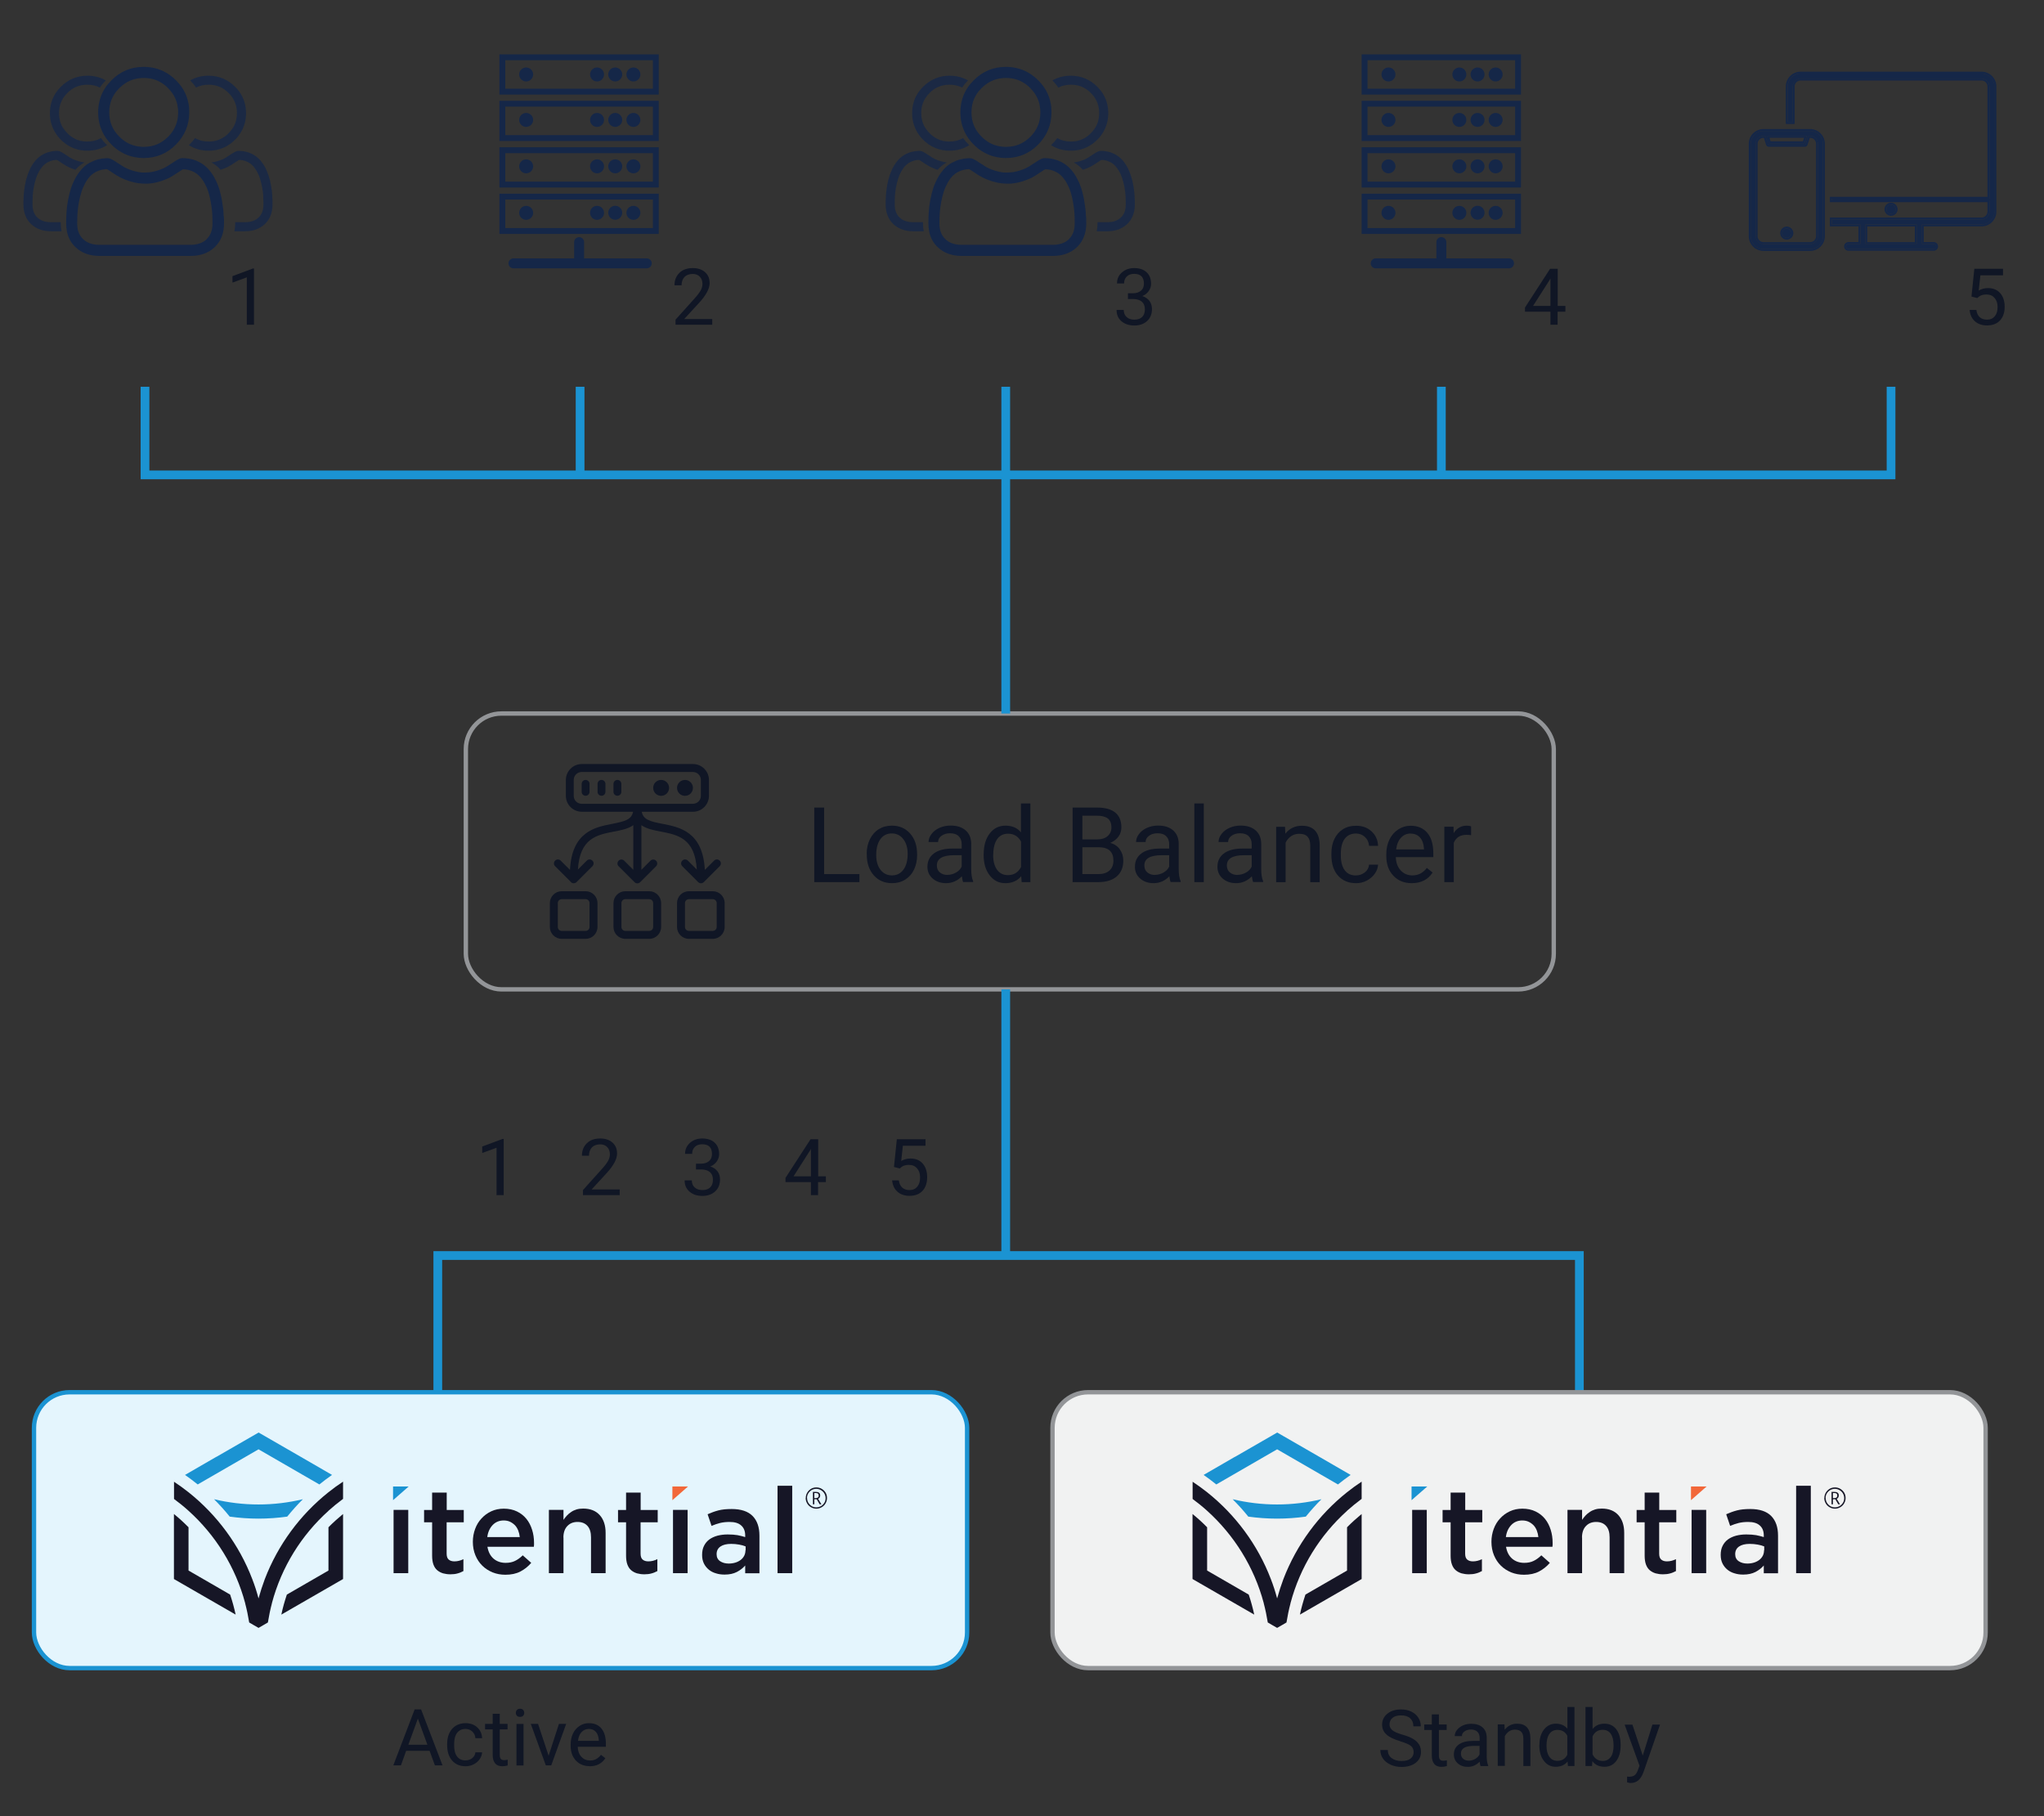 <?xml version="1.0" encoding="UTF-8"?>
<svg id="Layer_1" data-name="Layer 1" xmlns="http://www.w3.org/2000/svg" xmlns:xlink="http://www.w3.org/1999/xlink" viewBox="0 0 233.86 207.79">
  <rect x="0" y="0" width="233.86" height="207.79" fill="#333333" stroke="none"/>
  <defs>
    <clipPath id="clippath">
      <rect x="19.91" y="163.89" width="74.71" height="22.34" style="fill: none;"/>
    </clipPath>
    <clipPath id="clippath-1">
      <rect x="136.45" y="163.89" width="74.71" height="22.34" style="fill: none;"/>
    </clipPath>
  </defs>
  <g>
    <g>
      <path d="m74.28,101.96h-2.73c-.75,0-1.36.61-1.36,1.36v2.73c0,.75.61,1.36,1.36,1.36h2.73c.75,0,1.36-.61,1.36-1.36v-2.73c0-.75-.61-1.36-1.36-1.36Zm.45,4.09c0,.25-.2.45-.45.45h-2.73c-.25,0-.45-.2-.45-.45v-2.73c0-.25.2-.45.45-.45h2.73c.25,0,.45.2.45.45v2.73Z" style="fill: #101625;"/>
      <path d="m67,101.96h-2.73c-.75,0-1.36.61-1.36,1.36v2.73c0,.75.61,1.36,1.36,1.36h2.73c.75,0,1.36-.61,1.36-1.36v-2.73c0-.75-.61-1.36-1.36-1.36Zm.45,4.09c0,.25-.2.45-.45.45h-2.73c-.25,0-.45-.2-.45-.45v-2.73c0-.25.2-.45.45-.45h2.73c.25,0,.45.2.45.45v2.73Z" style="fill: #101625;"/>
      <path d="m81.55,101.96h-2.73c-.75,0-1.36.61-1.36,1.36v2.73c0,.75.61,1.36,1.36,1.36h2.73c.75,0,1.36-.61,1.36-1.36v-2.73c0-.75-.61-1.36-1.36-1.36Zm.45,4.09c0,.25-.2.45-.45.45h-2.73c-.25,0-.45-.2-.45-.45v-2.73c0-.25.2-.45.45-.45h2.73c.25,0,.45.2.45.45v2.73Z" style="fill: #101625;"/>
      <path d="m65.32,100.92c.09.09.2.13.32.13s.24-.05.32-.13l1.82-1.82c.18-.18.18-.47,0-.64-.18-.18-.47-.18-.64,0l-1.02,1.02c.21-3.59,2.19-3.97,4.11-4.34.78-.15,1.52-.29,2.1-.65.05-.03.09-.06.13-.09v5.11l-1.04-1.04c-.18-.18-.47-.18-.64,0-.18.18-.18.47,0,.64l1.82,1.82c.09.09.2.13.32.13s.24-.05.32-.13l1.82-1.82c.18-.18.18-.47,0-.64-.18-.18-.47-.18-.64,0l-1.04,1.04v-5.11s.09.06.13.09c.58.36,1.32.5,2.1.65,1.92.37,3.9.75,4.11,4.34l-1.02-1.02c-.18-.18-.47-.18-.64,0-.18.18-.18.47,0,.64l1.82,1.82c.09.09.2.13.32.13s.24-.05.32-.13l1.82-1.82c.18-.18.18-.47,0-.64-.18-.18-.47-.18-.64,0l-1.06,1.06c-.23-4.38-2.89-4.89-4.85-5.27-1.41-.27-2.19-.47-2.37-1.38h5.87c1,0,1.82-.82,1.82-1.82v-1.82c0-1-.82-1.82-1.82-1.82h-12.73c-1,0-1.82.82-1.82,1.82v1.82c0,1,.82,1.82,1.82,1.82h5.87c-.18.91-.95,1.1-2.37,1.38-1.97.38-4.63.89-4.85,5.27l-1.06-1.06c-.18-.18-.47-.18-.64,0-.18.18-.18.47,0,.64l1.82,1.82Zm.32-9.87v-1.82c0-.5.41-.91.91-.91h12.73c.5,0,.91.41.91.91v1.82c0,.5-.41.91-.91.91h-12.73c-.5,0-.91-.41-.91-.91Z" style="fill: #101625;"/>
      <path d="m67,89.23c-.25,0-.45.2-.45.45v.91c0,.25.2.45.45.45s.45-.2.45-.45v-.91c0-.25-.2-.45-.45-.45Z" style="fill: #101625;"/>
      <path d="m68.82,89.23c-.25,0-.45.2-.45.45v.91c0,.25.2.45.45.45s.45-.2.45-.45v-.91c0-.25-.2-.45-.45-.45Z" style="fill: #101625;"/>
      <path d="m70.64,89.23c-.25,0-.45.2-.45.45v.91c0,.25.2.45.45.45s.45-.2.45-.45v-.91c0-.25-.2-.45-.45-.45Z" style="fill: #101625;"/>
      <circle cx="78.37" cy="90.14" r=".91" transform="translate(-1.28 1.13) rotate(-.82)" style="fill: #101625;"/>
      <circle cx="75.64" cy="90.14" r=".91" transform="translate(-1.28 1.09) rotate(-.82)" style="fill: #101625;"/>
    </g>
    <g>
      <path d="m94.29,100h4.04v.92h-5.17v-8.53h1.13v7.61Z" style="fill: #101625;"/>
      <path d="m99.16,97.69c0-.62.12-1.18.37-1.68s.58-.88,1.02-1.15.93-.4,1.49-.4c.86,0,1.56.3,2.09.9s.8,1.39.8,2.38v.08c0,.62-.12,1.17-.35,1.66s-.57.87-1.01,1.15-.94.41-1.51.41c-.86,0-1.56-.3-2.09-.9s-.8-1.39-.8-2.37v-.08Zm1.09.13c0,.7.16,1.27.49,1.69s.76.64,1.31.64.99-.22,1.31-.65.49-1.04.49-1.81c0-.7-.17-1.26-.5-1.69s-.77-.65-1.32-.65-.97.21-1.29.64-.49,1.04-.49,1.83Z" style="fill: #101625;"/>
      <path d="m110.2,100.92c-.06-.12-.11-.35-.15-.67-.5.52-1.11.79-1.8.79-.62,0-1.14-.18-1.54-.53s-.6-.8-.6-1.34c0-.66.25-1.17.75-1.54s1.21-.55,2.12-.55h1.05v-.5c0-.38-.11-.68-.34-.91s-.56-.34-1-.34c-.39,0-.71.1-.97.29s-.39.43-.39.71h-1.09c0-.32.11-.62.34-.92s.53-.53.91-.7.81-.26,1.27-.26c.73,0,1.3.18,1.72.55s.63.87.64,1.51v2.92c0,.58.07,1.04.22,1.39v.09h-1.14Zm-1.8-.83c.34,0,.66-.09.97-.26s.53-.4.66-.69v-1.3h-.85c-1.33,0-1.99.39-1.99,1.17,0,.34.11.61.34.8s.52.29.87.29Z" style="fill: #101625;"/>
      <path d="m112.55,97.7c0-.97.23-1.75.69-2.35s1.06-.89,1.81-.89,1.33.25,1.76.76v-3.3h1.08v9h-1l-.05-.68c-.43.53-1.04.8-1.81.8s-1.33-.3-1.8-.9-.69-1.39-.69-2.36v-.08Zm1.08.12c0,.72.15,1.28.45,1.69s.71.61,1.23.61c.69,0,1.19-.31,1.51-.93v-2.91c-.32-.6-.82-.9-1.49-.9-.53,0-.95.21-1.24.62s-.45,1.02-.45,1.82Z" style="fill: #101625;"/>
      <path d="m122.72,100.92v-8.53h2.79c.93,0,1.62.19,2.09.57s.7.95.7,1.7c0,.4-.11.75-.34,1.06s-.54.54-.93.71c.46.13.83.37,1.09.74s.4.79.4,1.29c0,.77-.25,1.37-.74,1.8s-1.2.66-2.1.66h-2.96Zm1.12-4.89h1.7c.49,0,.89-.12,1.18-.37.29-.25.44-.58.44-1,0-.47-.14-.81-.41-1.02-.27-.21-.69-.32-1.25-.32h-1.66v2.72Zm0,.9v3.07h1.86c.52,0,.94-.14,1.24-.41s.45-.65.45-1.12c0-1.03-.56-1.54-1.68-1.54h-1.88Z" style="fill: #101625;"/>
      <path d="m133.94,100.92c-.06-.12-.11-.35-.15-.67-.5.52-1.11.79-1.8.79-.62,0-1.14-.18-1.54-.53s-.6-.8-.6-1.34c0-.66.25-1.17.75-1.54s1.21-.55,2.12-.55h1.05v-.5c0-.38-.11-.68-.34-.91s-.56-.34-1-.34c-.39,0-.71.1-.97.29s-.39.43-.39.71h-1.09c0-.32.11-.62.34-.92s.53-.53.91-.7.81-.26,1.27-.26c.73,0,1.3.18,1.72.55s.63.87.64,1.51v2.92c0,.58.07,1.04.22,1.39v.09h-1.14Zm-1.8-.83c.34,0,.66-.09.97-.26s.53-.4.66-.69v-1.3h-.85c-1.33,0-1.99.39-1.99,1.17,0,.34.11.61.34.8s.52.29.87.29Z" style="fill: #101625;"/>
      <path d="m137.73,100.92h-1.08v-9h1.08v9Z" style="fill: #101625;"/>
      <path d="m143.38,100.92c-.06-.12-.11-.35-.15-.67-.5.52-1.11.79-1.8.79-.62,0-1.14-.18-1.54-.53s-.6-.8-.6-1.34c0-.66.25-1.17.75-1.54s1.21-.55,2.12-.55h1.05v-.5c0-.38-.11-.68-.34-.91s-.56-.34-1-.34c-.39,0-.71.1-.97.29s-.39.43-.39.71h-1.09c0-.32.11-.62.34-.92s.53-.53.91-.7.81-.26,1.27-.26c.73,0,1.3.18,1.72.55s.63.87.64,1.51v2.92c0,.58.07,1.04.22,1.39v.09h-1.14Zm-1.8-.83c.34,0,.66-.09.97-.26s.53-.4.66-.69v-1.3h-.85c-1.33,0-1.99.39-1.99,1.17,0,.34.11.61.34.8s.52.29.87.29Z" style="fill: #101625;"/>
      <path d="m147.02,94.58l.04.8c.48-.61,1.12-.91,1.9-.91,1.34,0,2.02.76,2.03,2.27v4.19h-1.08v-4.2c0-.46-.11-.79-.31-1.01s-.52-.33-.96-.33c-.35,0-.66.09-.93.28s-.47.43-.62.74v4.52h-1.08v-6.34h1.03Z" style="fill: #101625;"/>
      <path d="m155.15,100.15c.39,0,.72-.12,1.01-.35s.45-.53.48-.88h1.03c-.02.36-.14.71-.38,1.04s-.54.59-.92.79-.79.29-1.22.29c-.86,0-1.55-.29-2.06-.86s-.76-1.36-.76-2.36v-.18c0-.62.11-1.17.34-1.65s.55-.85.98-1.12.92-.4,1.5-.4c.71,0,1.3.21,1.77.64s.72.98.75,1.66h-1.03c-.03-.41-.19-.75-.47-1.01s-.62-.4-1.03-.4c-.55,0-.98.2-1.28.59s-.45.97-.45,1.72v.21c0,.73.15,1.29.45,1.69s.73.59,1.29.59Z" style="fill: #101625;"/>
      <path d="m161.52,101.04c-.86,0-1.56-.28-2.1-.85s-.81-1.32-.81-2.26v-.2c0-.63.12-1.19.36-1.68s.58-.88,1.01-1.16.9-.42,1.4-.42c.82,0,1.46.27,1.92.81s.69,1.32.69,2.33v.45h-4.29c.02.62.2,1.13.55,1.51s.79.58,1.33.58c.38,0,.71-.08.97-.23s.5-.36.7-.62l.66.52c-.53.82-1.33,1.22-2.39,1.22Zm-.13-5.68c-.44,0-.8.16-1.1.48s-.48.76-.55,1.34h3.18v-.08c-.03-.55-.18-.98-.45-1.28s-.62-.45-1.08-.45Z" style="fill: #101625;"/>
      <path d="m168.31,95.55c-.16-.03-.34-.04-.53-.04-.71,0-1.19.3-1.45.91v4.5h-1.08v-6.34h1.05l.02.73c.36-.57.86-.85,1.51-.85.21,0,.37.03.48.08v1.01Z" style="fill: #101625;"/>
    </g>
    <rect x="53.3" y="81.63" width="124.47" height="31.56" rx="4.07" ry="4.07" style="fill: none; stroke: #939598; stroke-miterlimit: 10; stroke-width: .5px;"/>
  </g>
  <g>
    <g>
      <g>
        <path d="m120.29,12.37c-.02-.31-.08-.62-.16-.91-.21-.78-.6-1.48-1.18-2.1-.06-.06-.12-.12-.17-.18-.22-.22-.46-.42-.71-.6-.86-.62-1.87-.93-2.98-.93-1.43,0-2.67.51-3.68,1.53-.02.02-.03.03-.05.05-.25.26-.48.53-.67.82-.54.82-.81,1.77-.81,2.81,0,1.11.31,2.1.92,2.97.01.02.02.03.04.05.16.23.35.45.57.66.03.03.06.06.09.09.05.05.11.1.16.15.26.24.54.44.84.61.35.21.73.37,1.13.49.29.08.6.14.91.17.18.02.35.03.54.03h.01c1.43,0,2.67-.51,3.68-1.53s1.53-2.25,1.53-3.68c0-.16,0-.32-.02-.48Zm-2.4,3.27c-.78.78-1.69,1.16-2.79,1.16-.17,0-.33,0-.49-.03-.31-.03-.6-.1-.88-.2-.44-.16-.84-.4-1.22-.74-.01,0-.02-.02-.03-.03-.06-.05-.11-.1-.17-.16-.19-.19-.36-.39-.51-.6,0,0-.01-.02-.02-.03-.42-.63-.63-1.34-.63-2.15,0-.76.18-1.43.55-2.03.16-.27.37-.52.61-.76.02-.02.04-.04.06-.05.76-.74,1.66-1.1,2.73-1.1.87,0,1.63.24,2.29.73.17.12.34.27.49.43.1.1.19.2.28.31.3.36.52.74.66,1.16.1.28.16.58.19.88.02.14.02.29.02.44,0,1.1-.38,2.01-1.15,2.79Z" style="fill: #152748;"/>
        <path d="m124.24,24.74c0-.16-.02-.31-.02-.46-.01-.18-.03-.37-.06-.56-.03-.26-.07-.53-.12-.81-.03-.2-.07-.39-.12-.58-.06-.28-.13-.54-.21-.79-.02-.06-.04-.12-.07-.19-.13-.38-.3-.74-.5-1.1-.24-.43-.53-.8-.85-1.11-.34-.32-.75-.58-1.22-.77-.48-.19-1-.28-1.56-.28-.22,0-.44.09-.85.36-.25.16-.55.35-.88.57-.28.18-.67.35-1.14.5-.16.05-.31.09-.47.12-.31.07-.62.1-.93.1-.06,0-.12,0-.17,0-.03,0-.07,0-.1,0-.35-.02-.7-.09-1.04-.19-.03,0-.06-.02-.08-.02-.48-.15-.86-.32-1.14-.5-.11-.07-.22-.14-.32-.21-.03-.02-.07-.04-.1-.06-.12-.07-.22-.15-.33-.21-.05-.03-.09-.06-.13-.09-.24-.15-.41-.25-.55-.3-.11-.04-.21-.06-.3-.06-.07,0-.13,0-.19,0-.31.01-.62.06-.9.13-.16.04-.32.09-.47.15-.17.07-.33.15-.49.23-.28.15-.53.33-.74.54-.1.09-.19.2-.28.3h0c-.21.24-.4.51-.57.81-.23.41-.43.85-.57,1.28-.13.42-.25.88-.34,1.37-.09.49-.15.95-.17,1.37-.02.38-.04.76-.04,1.16,0,.04,0,.08,0,.12,0,.33.03.63.09.92.14.72.47,1.32.98,1.8.7.67,1.63,1,2.75,1h10.42c1.13,0,2.05-.34,2.75-1,.71-.67,1.07-1.59,1.07-2.72,0-.28,0-.55-.02-.82Zm-1.92,2.61c-.46.44-1.08.66-1.87.66h-10.42c-.8,0-1.41-.21-1.88-.66-.25-.24-.43-.53-.54-.88-.09-.27-.13-.58-.13-.92v-.12c0-.37.02-.72.04-1.07.02-.38.08-.79.16-1.23.08-.44.18-.84.3-1.21.11-.35.27-.7.46-1.04.18-.32.39-.6.62-.82.16-.15.34-.28.55-.39.08-.04.17-.08.27-.12.15-.06.31-.11.48-.14.16-.03.34-.05.52-.06.02,0,.05.02.08.05,0,0,.01,0,.02,0,.04.02.09.06.15.1.17.11.35.23.55.36.11.07.22.14.34.22.24.15.52.29.83.42.19.07.39.15.6.22.38.12.76.21,1.14.25.21.02.43.04.64.04.09,0,.18,0,.27,0,.07,0,.15,0,.22-.01.27-.02.54-.07.81-.13.16-.04.32-.08.48-.13.58-.19,1.06-.4,1.43-.64.34-.22.63-.4.89-.58.13-.08.21-.13.25-.15.37,0,.7.07,1,.19.32.13.59.3.81.51.23.22.44.5.63.82.19.34.35.69.46,1.04.03.09.06.18.08.27.08.29.15.6.21.92,0,0,0,.01,0,.02.08.44.13.85.16,1.23,0,.01,0,.02,0,.04.02.32.03.64.03.98,0,.06,0,.12,0,.17,0,.78-.22,1.37-.67,1.8Z" style="fill: #152748;"/>
      </g>
      <g style="opacity: .8;">
        <g>
          <path d="m110.88,16.62c-.66.42-1.41.62-2.24.62-.16,0-.3,0-.45-.02-.26-.02-.51-.07-.75-.14-.6-.17-1.14-.47-1.62-.9-.07-.06-.14-.13-.21-.2-.14-.14-.28-.29-.39-.44-.02-.03-.05-.07-.07-.1-.14-.19-.25-.38-.35-.58-.29-.58-.44-1.21-.44-1.91,0-.42.05-.82.16-1.2.07-.26.17-.52.3-.76.2-.39.47-.74.8-1.07.83-.83,1.85-1.26,3.03-1.26.77,0,1.48.18,2.1.54-.25.26-.48.53-.67.82-.43-.22-.91-.33-1.44-.33-.9,0-1.66.31-2.29.95-.36.36-.62.76-.77,1.2-.12.34-.18.71-.18,1.1,0,.6.14,1.14.42,1.62.04.06.07.12.12.18.12.17.26.34.42.5.05.05.11.11.16.16.31.27.64.47,1,.61.23.08.47.14.73.16.13.02.26.02.4.02.58,0,1.09-.13,1.55-.39.01.02.02.03.04.05.16.23.35.45.57.66.03.03.06.06.09.09Z" style="fill: #152748;"/>
          <path d="m108.3,18.6c-.08.04-.16.09-.24.14-.18.12-.35.25-.5.39-.05.05-.1.09-.14.14-.05.05-.1.11-.14.16h0c-.18-.06-.34-.12-.49-.18-.26-.11-.49-.22-.69-.35-.1-.06-.19-.12-.28-.18-.16-.11-.32-.2-.46-.3-.05-.03-.09-.06-.12-.08-.04-.02-.07-.03-.08-.04-.15,0-.3.02-.43.04-.14.03-.27.07-.39.12-.26.1-.49.25-.67.42-.19.18-.36.41-.52.67-.16.28-.29.57-.38.86-.1.3-.18.64-.25,1-.07.36-.11.7-.13,1.01,0,.06,0,.11,0,.17-.02.25-.02.5-.02.76v.05c0,.64.18,1.13.55,1.48.38.36.88.54,1.55.54h1.13s0,.08,0,.12c0,.33.03.63.09.92h-1.21c-.93,0-1.69-.28-2.27-.82-.58-.56-.88-1.31-.88-2.24v-.05c0-.26,0-.51.02-.76,0-.08,0-.16.01-.24.02-.35.07-.73.14-1.13.07-.4.16-.78.28-1.13.12-.36.27-.72.46-1.06.14-.25.3-.47.47-.67.07-.08.15-.16.23-.24.28-.26.62-.48,1.01-.63.12-.05.25-.09.38-.12.24-.06.49-.1.74-.11.05,0,.11,0,.16,0,.12,0,.24.03.41.12.08.04.18.1.29.17.03.02.07.05.11.07.11.07.23.15.35.23.08.06.17.11.26.17.1.06.21.12.33.18.18.08.38.16.61.23.02,0,.04.02.07.02.11.03.22.06.33.08.1.02.2.04.3.05Z" style="fill: #152748;"/>
        </g>
      </g>
      <g style="opacity: .8;">
        <g>
          <path d="m120.28,16.62c.66.42,1.41.62,2.24.62.16,0,.3,0,.45-.02.26-.02.51-.07.75-.14.6-.17,1.14-.47,1.62-.9.07-.06.14-.13.21-.2.14-.14.28-.29.39-.44.02-.03.05-.07.07-.1.14-.19.25-.38.35-.58.29-.58.44-1.21.44-1.91,0-.42-.05-.82-.16-1.2-.07-.26-.17-.52-.3-.76-.2-.39-.47-.74-.8-1.07-.83-.83-1.85-1.26-3.03-1.26-.77,0-1.48.18-2.1.54.25.26.48.53.67.82.43-.22.91-.33,1.44-.33.9,0,1.66.31,2.29.95.36.36.62.76.77,1.2.12.34.18.71.18,1.1,0,.6-.14,1.14-.42,1.62-.04.06-.07.12-.12.18-.12.17-.26.34-.42.5-.05.05-.11.11-.16.16-.31.27-.64.47-1,.61-.23.08-.47.14-.73.16-.13.02-.26.02-.4.02-.58,0-1.09-.13-1.55-.39-.01.02-.02.03-.04.05-.16.23-.35.45-.57.66-.03.03-.06.06-.09.09Z" style="fill: #152748;"/>
          <path d="m122.87,18.6c.08.04.16.09.24.14.18.12.35.25.5.39.05.05.1.09.14.14.05.05.1.11.14.16h0c.18-.06.34-.12.49-.18.26-.11.49-.22.69-.35.1-.06.19-.12.28-.18.16-.11.32-.2.46-.3.05-.03.09-.06.12-.08.04-.02.07-.03.08-.04.15,0,.3.02.43.04.14.03.27.07.39.12.26.1.49.25.67.42.19.18.36.41.52.67.16.28.29.57.38.86.1.3.18.64.25,1,.07.36.11.7.13,1.01,0,.06,0,.11,0,.17.02.25.02.5.02.76v.05c0,.64-.18,1.13-.55,1.48-.38.36-.88.54-1.55.54h-1.13s0,.08,0,.12c0,.33-.03.63-.09.92h1.21c.93,0,1.69-.28,2.27-.82.58-.56.88-1.31.88-2.24v-.05c0-.26,0-.51-.02-.76,0-.08,0-.16-.01-.24-.02-.35-.07-.73-.14-1.13-.07-.4-.16-.78-.28-1.13-.12-.36-.27-.72-.46-1.06-.14-.25-.3-.47-.47-.67-.07-.08-.15-.16-.23-.24-.28-.26-.62-.48-1.01-.63-.12-.05-.25-.09-.38-.12-.24-.06-.49-.1-.74-.11-.05,0-.11,0-.16,0-.12,0-.24.03-.41.12-.08.04-.18.1-.29.17-.03.02-.07.05-.11.07-.11.07-.23.15-.35.23-.08.06-.17.11-.26.17-.1.06-.21.12-.33.18-.18.08-.38.16-.61.23-.02,0-.04.02-.07.02-.11.03-.22.06-.33.08-.1.02-.2.04-.3.05Z" style="fill: #152748;"/>
        </g>
      </g>
    </g>
    <g>
      <path d="m172.65,29.56h-7.17v-1.86c0-.31-.25-.57-.57-.57s-.57.25-.57.57v1.86h-6.94c-.31,0-.57.25-.57.57s.25.57.57.57h15.25c.31,0,.57-.25.57-.57s-.25-.57-.57-.57Z" style="fill: #152748;"/>
      <path d="m155.79,6.22v4.6h18.23v-4.6h-18.23Zm.67,3.93v-3.26h16.89v3.26h-16.89Z" style="fill: #152748;"/>
      <path d="m155.79,16.13h18.23v-4.6h-18.23v4.6Zm17.56-3.93v3.26h-16.89v-3.26h16.89Z" style="fill: #152748;"/>
      <path d="m155.79,21.45h18.23v-4.6h-18.23v4.6Zm17.56-3.93v3.26h-16.89v-3.26h16.89Z" style="fill: #152748;"/>
      <path d="m155.79,26.76h18.23v-4.6h-18.23v4.6Zm17.56-3.93v3.26h-16.89v-3.26h16.89Z" style="fill: #152748;"/>
      <path d="m166.97,7.72c-.44,0-.8.36-.8.8s.36.8.8.8.8-.36.8-.8-.36-.8-.8-.8Z" style="fill: #152748;"/>
      <path d="m169.05,7.72c-.44,0-.8.36-.8.8s.36.8.8.8.8-.36.8-.8-.36-.8-.8-.8Z" style="fill: #152748;"/>
      <path d="m171.12,7.72c-.44,0-.8.36-.8.8s.36.8.8.8.8-.36.8-.8-.36-.8-.8-.8Z" style="fill: #152748;"/>
      <path d="m166.97,14.52c.44,0,.8-.36.8-.8s-.36-.8-.8-.8-.8.36-.8.8.36.8.8.8Z" style="fill: #152748;"/>
      <path d="m169.05,14.52c.44,0,.8-.36.8-.8s-.36-.8-.8-.8-.8.36-.8.8.36.8.8.8Z" style="fill: #152748;"/>
      <path d="m171.12,14.52c.44,0,.8-.36.8-.8s-.36-.8-.8-.8-.8.36-.8.8.36.8.8.8Z" style="fill: #152748;"/>
      <path d="m166.97,19.83c.44,0,.8-.36.8-.8s-.36-.8-.8-.8-.8.36-.8.8.36.8.8.8Z" style="fill: #152748;"/>
      <path d="m169.05,19.83c.44,0,.8-.36.8-.8s-.36-.8-.8-.8-.8.36-.8.8.36.8.8.8Z" style="fill: #152748;"/>
      <path d="m171.12,19.83c.44,0,.8-.36.8-.8s-.36-.8-.8-.8-.8.36-.8.8.36.8.8.8Z" style="fill: #152748;"/>
      <circle cx="166.97" cy="24.35" r=".8" style="fill: #152748;"/>
      <path d="m158.86,7.72c-.44,0-.8.36-.8.8s.36.8.8.8.8-.36.8-.8-.36-.8-.8-.8Z" style="fill: #152748;"/>
      <path d="m158.86,14.52c.44,0,.8-.36.8-.8s-.36-.8-.8-.8-.8.36-.8.8.36.8.8.8Z" style="fill: #152748;"/>
      <path d="m158.86,19.83c.44,0,.8-.36.8-.8s-.36-.8-.8-.8-.8.36-.8.8.36.8.8.8Z" style="fill: #152748;"/>
      <circle cx="158.86" cy="24.35" r=".8" style="fill: #152748;"/>
      <path d="m169.05,25.14c.44,0,.8-.36.8-.8s-.36-.8-.8-.8-.8.36-.8.8.36.8.8.8Z" style="fill: #152748;"/>
      <circle cx="171.12" cy="24.35" r=".8" style="fill: #152748;"/>
    </g>
    <g>
      <g>
        <path d="m21.64,12.37c-.02-.31-.08-.62-.16-.91-.21-.78-.6-1.48-1.18-2.1-.06-.06-.12-.12-.17-.18-.22-.22-.46-.42-.71-.6-.86-.62-1.87-.93-2.98-.93-1.43,0-2.67.51-3.68,1.53-.02.02-.03.03-.05.05-.25.26-.48.53-.67.82-.54.82-.81,1.77-.81,2.81,0,1.11.31,2.1.92,2.97.01.02.02.03.04.05.16.23.35.45.57.66.03.03.06.06.09.09.05.05.11.1.16.15.26.24.54.44.84.61.35.21.73.37,1.13.49.29.08.6.14.91.17.18.02.35.03.54.03h.01c1.43,0,2.67-.51,3.68-1.53s1.53-2.25,1.53-3.68c0-.16,0-.32-.02-.48Zm-2.4,3.27c-.78.78-1.69,1.16-2.79,1.16-.17,0-.33,0-.49-.03-.31-.03-.6-.1-.88-.2-.44-.16-.84-.4-1.22-.74-.01,0-.02-.02-.03-.03-.06-.05-.11-.1-.17-.16-.19-.19-.36-.39-.51-.6,0,0-.01-.02-.02-.03-.42-.63-.63-1.34-.63-2.15,0-.76.18-1.43.55-2.03.16-.27.37-.52.61-.76.02-.02.04-.04.06-.05.76-.74,1.66-1.1,2.73-1.1.87,0,1.63.24,2.29.73.17.12.34.27.49.43.1.1.19.2.28.31.3.36.52.74.66,1.16.1.28.16.58.19.88.02.14.02.29.02.44,0,1.1-.38,2.01-1.15,2.79Z" style="fill: #152748;"/>
        <path d="m25.59,24.74c0-.16-.02-.31-.02-.46-.01-.18-.03-.37-.06-.56-.03-.26-.07-.53-.12-.81-.03-.2-.07-.39-.12-.58-.06-.28-.13-.54-.21-.79-.02-.06-.04-.12-.07-.19-.13-.38-.3-.74-.5-1.1-.24-.43-.53-.8-.85-1.11-.34-.32-.75-.58-1.22-.77-.48-.19-1-.28-1.56-.28-.22,0-.44.09-.85.36-.25.16-.55.35-.88.57-.28.18-.67.35-1.14.5-.16.05-.31.09-.47.12-.31.07-.62.1-.93.1-.06,0-.12,0-.17,0-.03,0-.07,0-.1,0-.35-.02-.7-.09-1.04-.19-.03,0-.06-.02-.08-.02-.48-.15-.86-.32-1.14-.5-.11-.07-.22-.14-.32-.21-.03-.02-.07-.04-.1-.06-.12-.07-.22-.15-.33-.21-.05-.03-.09-.06-.13-.09-.24-.15-.41-.25-.55-.3-.11-.04-.21-.06-.3-.06-.07,0-.13,0-.19,0-.31.01-.62.06-.9.13-.16.04-.32.09-.47.15-.17.07-.33.15-.49.23-.28.15-.53.33-.74.54-.1.09-.19.2-.28.3h0c-.21.24-.4.51-.57.81-.23.41-.43.85-.57,1.28-.13.42-.25.88-.34,1.37-.09.49-.15.95-.17,1.37-.02.38-.04.76-.04,1.16,0,.04,0,.08,0,.12,0,.33.03.63.09.92.14.72.47,1.32.98,1.8.7.67,1.63,1,2.75,1h10.42c1.13,0,2.05-.34,2.75-1,.71-.67,1.07-1.59,1.07-2.72,0-.28,0-.55-.02-.82Zm-1.92,2.61c-.46.44-1.08.66-1.87.66h-10.42c-.8,0-1.41-.21-1.88-.66-.25-.24-.43-.53-.54-.88-.09-.27-.13-.58-.13-.92v-.12c0-.37.02-.72.04-1.07.02-.38.08-.79.16-1.23.08-.44.18-.84.3-1.21.11-.35.27-.7.46-1.04.18-.32.39-.6.62-.82.16-.15.34-.28.55-.39.08-.04.17-.08.27-.12.15-.06.31-.11.48-.14.16-.03.34-.05.52-.06.02,0,.05.02.08.05,0,0,.01,0,.02,0,.04.02.09.06.15.1.17.11.35.23.55.36.11.07.22.14.34.22.24.15.52.29.83.42.19.07.39.15.6.22.38.12.76.21,1.14.25.21.02.43.04.64.04.09,0,.18,0,.27,0,.07,0,.15,0,.22-.01.27-.02.54-.07.81-.13.16-.04.32-.08.48-.13.58-.19,1.06-.4,1.43-.64.34-.22.63-.4.89-.58.13-.08.21-.13.25-.15.37,0,.7.07,1,.19.32.13.59.3.81.51.23.22.44.5.63.82.19.34.35.69.46,1.04.03.09.06.18.08.27.08.29.15.6.21.92,0,0,0,.01,0,.02.08.44.13.85.16,1.23,0,.01,0,.02,0,.04.02.32.03.64.03.98,0,.06,0,.12,0,.17,0,.78-.22,1.37-.67,1.8Z" style="fill: #152748;"/>
      </g>
      <g style="opacity: .8;">
        <g>
          <path d="m12.23,16.62c-.66.42-1.41.62-2.24.62-.16,0-.3,0-.45-.02-.26-.02-.51-.07-.75-.14-.6-.17-1.14-.47-1.62-.9-.07-.06-.14-.13-.21-.2-.14-.14-.28-.29-.39-.44-.02-.03-.05-.07-.07-.1-.14-.19-.25-.38-.35-.58-.29-.58-.44-1.21-.44-1.91,0-.42.05-.82.16-1.2.07-.26.17-.52.3-.76.2-.39.47-.74.8-1.07.83-.83,1.85-1.26,3.03-1.26.77,0,1.48.18,2.1.54-.25.26-.48.53-.67.82-.43-.22-.91-.33-1.44-.33-.9,0-1.66.31-2.29.95-.36.36-.62.76-.77,1.2-.12.34-.18.71-.18,1.1,0,.6.14,1.14.42,1.62.04.06.07.12.12.18.12.17.26.34.42.5.05.05.11.11.16.16.31.27.64.47,1,.61.23.08.47.14.73.16.13.02.26.02.4.02.58,0,1.09-.13,1.55-.39.01.02.02.03.04.05.16.23.35.45.57.66.03.03.06.06.09.09Z" style="fill: #152748;"/>
          <path d="m9.65,18.6c-.08.04-.16.09-.24.14-.18.12-.35.25-.5.39-.05.05-.1.09-.14.14-.05.05-.1.11-.14.16h0c-.18-.06-.34-.12-.49-.18-.26-.11-.49-.22-.69-.35-.1-.06-.19-.12-.28-.18-.16-.11-.32-.2-.46-.3-.05-.03-.09-.06-.12-.08-.04-.02-.07-.03-.08-.04-.15,0-.3.02-.43.04-.14.03-.27.07-.39.12-.26.1-.49.25-.67.42-.19.18-.36.41-.52.67-.16.28-.29.57-.38.86-.1.3-.18.64-.25,1-.07.36-.11.7-.13,1.01,0,.06,0,.11,0,.17-.02.25-.02.5-.02.76v.05c0,.64.18,1.13.55,1.48.38.36.88.54,1.55.54h1.13s0,.08,0,.12c0,.33.03.63.09.92h-1.21c-.93,0-1.69-.28-2.27-.82-.58-.56-.88-1.31-.88-2.24v-.05c0-.26,0-.51.02-.76,0-.08,0-.16.01-.24.02-.35.07-.73.14-1.13.07-.4.16-.78.28-1.13.12-.36.27-.72.46-1.06.14-.25.3-.47.47-.67.07-.08.15-.16.23-.24.28-.26.62-.48,1.01-.63.12-.05.25-.09.38-.12.24-.06.49-.1.74-.11.05,0,.11,0,.16,0,.12,0,.24.03.41.12.08.04.18.1.29.17.03.02.07.05.11.07.11.07.23.15.35.23.08.06.17.11.26.17.1.06.21.12.33.18.18.08.38.16.61.23.02,0,.04.02.07.02.11.03.22.06.33.08.1.02.2.04.3.05Z" style="fill: #152748;"/>
        </g>
      </g>
      <g style="opacity: .8;">
        <g>
          <path d="m21.63,16.62c.66.42,1.41.62,2.24.62.16,0,.3,0,.45-.02.26-.02.51-.07.75-.14.6-.17,1.14-.47,1.62-.9.07-.06.14-.13.21-.2.14-.14.28-.29.39-.44.02-.03.05-.07.07-.1.14-.19.25-.38.35-.58.29-.58.44-1.21.44-1.91,0-.42-.05-.82-.16-1.2-.07-.26-.17-.52-.3-.76-.2-.39-.47-.74-.8-1.07-.83-.83-1.85-1.26-3.03-1.26-.77,0-1.48.18-2.1.54.25.26.48.53.67.82.43-.22.91-.33,1.44-.33.9,0,1.66.31,2.29.95.36.36.62.76.77,1.2.12.34.18.71.18,1.1,0,.6-.14,1.14-.42,1.62-.04.06-.07.12-.12.18-.12.17-.26.34-.42.5-.05.05-.11.11-.16.16-.31.27-.64.47-1,.61-.23.08-.47.14-.73.16-.13.02-.26.02-.4.02-.58,0-1.09-.13-1.55-.39-.01.02-.02.03-.04.05-.16.23-.35.45-.57.66-.03.03-.06.06-.09.09Z" style="fill: #152748;"/>
          <path d="m24.21,18.6c.08.04.16.09.24.14.18.12.35.25.5.39.05.05.1.09.14.14.05.05.1.11.14.16h0c.18-.06.34-.12.49-.18.26-.11.49-.22.69-.35.1-.06.19-.12.28-.18.16-.11.32-.2.46-.3.05-.03.09-.06.12-.08.04-.02.07-.03.08-.04.15,0,.3.02.43.04.14.03.27.07.39.12.26.1.49.25.67.42.19.18.36.41.52.67.16.28.29.57.38.86.1.3.18.64.25,1,.07.36.11.7.13,1.01,0,.06,0,.11,0,.17.02.25.02.5.02.76v.05c0,.64-.18,1.13-.55,1.48-.38.36-.88.54-1.55.54h-1.13s0,.08,0,.12c0,.33-.03.63-.09.92h1.21c.93,0,1.69-.28,2.27-.82.58-.56.88-1.31.88-2.24v-.05c0-.26,0-.51-.02-.76,0-.08,0-.16-.01-.24-.02-.35-.07-.73-.14-1.13-.07-.4-.16-.78-.28-1.13-.12-.36-.27-.72-.46-1.06-.14-.25-.3-.47-.47-.67-.07-.08-.15-.16-.23-.24-.28-.26-.62-.48-1.01-.63-.12-.05-.25-.09-.38-.12-.24-.06-.49-.1-.74-.11-.05,0-.11,0-.16,0-.12,0-.24.03-.41.12-.08.04-.18.1-.29.17-.03.02-.07.05-.11.07-.11.07-.23.15-.35.23-.08.06-.17.11-.26.17-.1.06-.21.12-.33.18-.18.08-.38.16-.61.23-.02,0-.04.02-.07.02-.11.03-.22.06-.33.08-.1.02-.2.04-.3.05Z" style="fill: #152748;"/>
        </g>
      </g>
    </g>
    <g>
      <path d="m74,29.56h-7.17v-1.86c0-.31-.25-.57-.57-.57s-.57.25-.57.57v1.86h-6.94c-.31,0-.57.25-.57.57s.25.57.57.57h15.25c.31,0,.57-.25.57-.57s-.25-.57-.57-.57Z" style="fill: #152748;"/>
      <path d="m57.14,6.22v4.6h18.23v-4.6h-18.23Zm.67,3.93v-3.26h16.89v3.26h-16.89Z" style="fill: #152748;"/>
      <path d="m57.14,16.13h18.23v-4.6h-18.23v4.6Zm17.56-3.93v3.26h-16.89v-3.26h16.89Z" style="fill: #152748;"/>
      <path d="m57.14,21.45h18.23v-4.6h-18.23v4.6Zm17.56-3.93v3.26h-16.89v-3.26h16.89Z" style="fill: #152748;"/>
      <path d="m57.14,26.76h18.23v-4.6h-18.23v4.6Zm17.56-3.93v3.26h-16.89v-3.26h16.89Z" style="fill: #152748;"/>
      <path d="m68.31,7.72c-.44,0-.8.36-.8.8s.36.8.8.8.8-.36.8-.8-.36-.8-.8-.8Z" style="fill: #152748;"/>
      <path d="m70.39,7.72c-.44,0-.8.36-.8.8s.36.8.8.8.8-.36.8-.8-.36-.8-.8-.8Z" style="fill: #152748;"/>
      <path d="m72.47,7.72c-.44,0-.8.36-.8.8s.36.8.8.8.8-.36.8-.8-.36-.8-.8-.8Z" style="fill: #152748;"/>
      <path d="m68.31,14.52c.44,0,.8-.36.8-.8s-.36-.8-.8-.8-.8.36-.8.8.36.8.8.8Z" style="fill: #152748;"/>
      <path d="m70.39,14.52c.44,0,.8-.36.8-.8s-.36-.8-.8-.8-.8.36-.8.8.36.8.8.8Z" style="fill: #152748;"/>
      <path d="m72.47,14.52c.44,0,.8-.36.8-.8s-.36-.8-.8-.8-.8.36-.8.8.36.8.8.8Z" style="fill: #152748;"/>
      <path d="m68.31,19.83c.44,0,.8-.36.8-.8s-.36-.8-.8-.8-.8.36-.8.8.36.8.8.8Z" style="fill: #152748;"/>
      <path d="m70.39,19.83c.44,0,.8-.36.8-.8s-.36-.8-.8-.8-.8.36-.8.8.36.8.8.8Z" style="fill: #152748;"/>
      <path d="m72.47,19.83c.44,0,.8-.36.8-.8s-.36-.8-.8-.8-.8.36-.8.8.36.8.8.8Z" style="fill: #152748;"/>
      <circle cx="68.31" cy="24.35" r=".8" style="fill: #152748;"/>
      <path d="m60.2,7.72c-.44,0-.8.36-.8.8s.36.8.8.8.8-.36.8-.8-.36-.8-.8-.8Z" style="fill: #152748;"/>
      <path d="m60.2,14.52c.44,0,.8-.36.8-.8s-.36-.8-.8-.8-.8.36-.8.8.36.8.8.8Z" style="fill: #152748;"/>
      <path d="m60.2,19.83c.44,0,.8-.36.8-.8s-.36-.8-.8-.8-.8.36-.8.8.36.8.8.8Z" style="fill: #152748;"/>
      <circle cx="60.2" cy="24.35" r=".8" style="fill: #152748;"/>
      <path d="m70.39,25.14c.44,0,.8-.36.8-.8s-.36-.8-.8-.8-.8.36-.8.8.36.8.8.8Z" style="fill: #152748;"/>
      <circle cx="72.47" cy="24.35" r=".8" style="fill: #152748;"/>
    </g>
    <g>
      <circle cx="216.36" cy="23.94" r=".53" style="fill: #152748;"/>
      <path d="m217.11,23.94c0-.41-.34-.75-.75-.75s-.75.34-.75.75.34.75.75.75.75-.34.75-.75Zm-.22,0c0,.29-.24.53-.53.53s-.53-.24-.53-.53.24-.53.53-.53.53.24.53.53Z" style="fill: #152748;"/>
      <path d="m226.71,8.42h-20.7c-.81,0-1.47.66-1.47,1.47v4.07h.57v-4.07c0-.5.4-.9.9-.9h20.7c.5,0,.9.4.9.9v12.85h-18.03v.18h18.03v1.29c0,.5-.4.9-.9.9h-17.13v.57h3.27v2.23h-1.36c-.16,0-.29.13-.29.29s.13.29.29.29h9.75c.16,0,.29-.13.29-.29s-.13-.29-.29-.29h-1.36v-2.23h6.84c.81,0,1.47-.66,1.47-1.47v-14.32c0-.81-.66-1.47-1.47-1.47Zm-7.41,19.49h-5.88v-2.23h5.88v2.23Z" style="fill: #152748;"/>
      <path d="m226.71,8.2h-20.7c-.93,0-1.69.76-1.69,1.69v4.29h1.01v-4.29c0-.38.31-.68.68-.68h20.7c.38,0,.68.31.68.68v12.63h-18.03v.61h18.03v1.08c0,.38-.31.68-.68.68h-17.35v1.01h3.27v1.79h-1.14c-.28,0-.5.23-.5.5s.23.5.5.5h9.75c.28,0,.5-.23.5-.5s-.23-.5-.5-.5h-1.14v-1.79h6.62c.93,0,1.69-.76,1.69-1.69v-14.32c0-.93-.76-1.69-1.69-1.69Zm1.47,16.01c0,.81-.66,1.47-1.47,1.47h-6.84v2.23h1.36c.16,0,.29.13.29.29s-.13.29-.29.29h-9.75c-.16,0-.29-.13-.29-.29s.13-.29.29-.29h1.36v-2.23h-3.27v-.57h17.13c.5,0,.9-.4.9-.9v-1.29h-18.03v-.18h18.03v-12.85c0-.5-.4-.9-.9-.9h-20.7c-.5,0-.9.4-.9.9v4.07h-.57v-4.07c0-.81.66-1.47,1.47-1.47h20.7c.81,0,1.47.66,1.47,1.47v14.32Z" style="fill: #152748;"/>
      <path d="m213.42,27.92h5.88v-2.23h-5.88v2.23Zm.22-2.01h5.44v1.79h-5.44v-1.79Z" style="fill: #152748;"/>
      <path d="m207.1,14.98h-5.33c-.81,0-1.47.66-1.47,1.47v10.57c0,.81.66,1.47,1.47,1.47h5.33c.81,0,1.47-.66,1.47-1.47v-10.57c0-.81-.66-1.47-1.47-1.47Zm-.38.57l-.27.84h-4.02l-.27-.84h4.57Zm1.28,11.47c0,.5-.4.9-.9.9h-5.33c-.5,0-.9-.4-.9-.9v-10.57c0-.5.4-.9.9-.9h.2l.31.96s.05.06.08.06h4.15s.07-.02.08-.06l.31-.96h.2c.5,0,.9.4.9.9v10.57Z" style="fill: #152748;"/>
      <path d="m206.44,16.39l.27-.84h-4.57l.27.84h4.02Zm-.03-.63l-.13.41h-3.7l-.13-.41h3.97Z" style="fill: #152748;"/>
      <g>
        <path d="m207.1,14.76h-5.33c-.93,0-1.69.76-1.69,1.69v10.57c0,.93.76,1.69,1.69,1.69h5.33c.93,0,1.69-.76,1.69-1.69v-10.57c0-.93-.76-1.69-1.69-1.69Zm1.47,12.26c0,.81-.66,1.47-1.47,1.47h-5.33c-.81,0-1.47-.66-1.47-1.47v-10.57c0-.81.66-1.47,1.47-1.47h5.33c.81,0,1.47.66,1.47,1.47v10.57Z" style="fill: #152748;"/>
        <path d="m207.1,15.55h-.2l-.31.96s-.05.06-.08.06h-4.15s-.07-.02-.08-.06l-.31-.96h-.2c-.5,0-.9.4-.9.9v10.57c0,.5.4.9.9.9h5.33c.5,0,.9-.4.9-.9v-10.57c0-.5-.4-.9-.9-.9Zm.68,11.47c0,.38-.31.68-.68.68h-5.33c-.38,0-.68-.31-.68-.68v-10.57c0-.38.31-.68.68-.68h.04l.26.81c.04.13.16.21.29.21h4.15c.13,0,.25-.09.29-.21l.26-.81h.04c.38,0,.68.31.68.68v10.57Z" style="fill: #152748;"/>
      </g>
      <path d="m204.96,26.67c0-.29-.24-.53-.53-.53s-.53.24-.53.53.24.53.53.53.53-.24.53-.53Z" style="fill: #152748;"/>
      <path d="m204.43,25.92c-.41,0-.75.34-.75.75s.34.75.75.75.75-.34.75-.75-.34-.75-.75-.75Zm-.53.75c0-.29.24-.53.53-.53s.53.24.53.53-.24.53-.53.53-.53-.24-.53-.53Z" style="fill: #152748;"/>
    </g>
  </g>
  <line x1="115.07" y1="143.64" x2="115.07" y2="113.19" style="fill: none; stroke: #1b93d2; stroke-miterlimit: 10;"/>
  <line x1="115.07" y1="81.63" x2="115.07" y2="44.25" style="fill: none; stroke: #1b93d2; stroke-miterlimit: 10;"/>
  <line x1="66.37" y1="54.33" x2="66.37" y2="44.25" style="fill: none; stroke: #1b93d2; stroke-miterlimit: 10;"/>
  <line x1="164.91" y1="54.33" x2="164.91" y2="44.25" style="fill: none; stroke: #1b93d2; stroke-miterlimit: 10;"/>
  <polyline points="16.59 44.25 16.59 54.33 216.36 54.33 216.36 44.25" style="fill: none; stroke: #1b93d2; stroke-miterlimit: 10;"/>
  <polyline points="50.09 160.95 50.09 143.64 180.7 143.64 180.7 160.95" style="fill: none; stroke: #1b93d2; stroke-miterlimit: 10;"/>
  <g>
    <g>
      <rect x="3.89" y="159.28" width="106.76" height="31.56" rx="4.07" ry="4.07" style="fill: #e4f5fd; stroke: #1b93d2; stroke-miterlimit: 10; stroke-width: .5px;"/>
      <g>
        <polygon points="78.72 170.06 76.93 170.06 76.93 171.63 78.72 170.06 78.72 170.06" style="fill: #f26739; fill-rule: evenodd;"/>
        <path d="m51.11,174.16h1.95v-1.41h-1.95v-1.99h-1.67v1.99h-.92v1.41h.92v3.82c0,.4.05.74.15,1.01.1.27.24.49.43.65.19.16.41.28.67.36.26.07.54.11.84.11s.58-.03.82-.1c.24-.06.46-.16.67-.27v-1.36c-.33.16-.67.25-1.03.25-.28,0-.5-.07-.66-.21-.16-.14-.23-.37-.23-.69v-3.56h0Z" style="fill: #161626; fill-rule: evenodd;"/>
        <path d="m55.75,175.86c.07-.57.28-1.03.61-1.38.33-.35.76-.53,1.27-.53.27,0,.52.05.73.15.21.1.4.24.56.4.16.17.28.37.37.6.09.23.15.48.18.75h-3.71Zm.01,1.1h5.32c0-.08.02-.16.02-.23,0-.07,0-.15,0-.22,0-.52-.07-1.02-.22-1.49-.15-.48-.36-.89-.65-1.25-.29-.36-.65-.64-1.08-.85-.43-.21-.94-.32-1.51-.32-.52,0-1,.1-1.43.3-.43.2-.8.47-1.12.82-.32.34-.56.74-.73,1.2-.17.46-.26.95-.26,1.47,0,.57.1,1.08.29,1.54.19.46.45.86.79,1.19.33.33.73.58,1.18.77.45.18.94.27,1.46.27.67,0,1.24-.12,1.72-.37.48-.25.89-.58,1.24-.99l-.97-.86c-.29.28-.59.5-.89.64-.3.15-.66.22-1.07.22-.54,0-1-.16-1.37-.47-.37-.32-.61-.77-.71-1.36h0Z" style="fill: #161626; fill-rule: evenodd;"/>
        <path d="m64.46,175.91c0-.56.15-1.01.45-1.32.3-.32.69-.47,1.17-.47s.87.15,1.14.46c.27.3.4.74.4,1.3v4.1h1.67v-4.61c0-.85-.22-1.53-.67-2.03-.45-.5-1.08-.75-1.9-.75-.28,0-.53.03-.76.1-.22.07-.43.16-.61.29-.19.12-.35.26-.49.41-.14.15-.27.32-.39.49v-1.14h-1.67v7.24h1.67v-4.08h0Z" style="fill: #161626; fill-rule: evenodd;"/>
        <path d="m73.3,174.16h1.95v-1.41h-1.95v-1.99h-1.67v1.99h-.92v1.41h.92v3.82c0,.4.05.74.15,1.01.1.27.24.49.43.65.19.16.41.28.67.36.26.07.54.11.84.11s.58-.03.82-.1c.24-.06.46-.16.67-.27v-1.36c-.33.16-.67.25-1.03.25-.28,0-.5-.07-.66-.21-.16-.14-.23-.37-.23-.69v-3.56h0Z" style="fill: #161626; fill-rule: evenodd;"/>
        <polygon points="78.67 179.98 78.67 172.74 77 172.74 77 179.98 78.67 179.98 78.67 179.98" style="fill: #161626; fill-rule: evenodd;"/>
        <path d="m85.29,177.36c0,.23-.05.44-.14.62-.1.19-.23.35-.4.48-.17.13-.38.24-.61.31-.23.07-.49.11-.76.11-.39,0-.72-.09-.99-.27-.27-.18-.4-.45-.4-.79v-.03c0-.37.15-.66.44-.86.29-.2.7-.3,1.22-.3.32,0,.62.03.91.08.29.05.54.12.75.21v.45h0Zm1.6,2.62v-4.29c0-.97-.26-1.72-.78-2.25-.52-.53-1.32-.8-2.4-.8-.59,0-1.1.05-1.52.16-.42.11-.83.26-1.23.44l.45,1.33c.33-.14.65-.25.97-.33.32-.08.69-.12,1.1-.12.58,0,1.02.13,1.32.4.31.27.46.65.46,1.15v.18c-.28-.09-.58-.16-.88-.22-.31-.05-.68-.08-1.12-.08s-.81.05-1.17.14c-.36.1-.67.24-.93.43-.26.19-.46.43-.61.73-.15.29-.22.64-.22,1.03v.03c0,.37.07.69.21.97.14.28.33.51.56.7.23.19.5.33.82.42.31.1.64.14.99.14.55,0,1.01-.1,1.4-.3.38-.2.7-.45.95-.74v.89h1.64Z" style="fill: #161626; fill-rule: evenodd;"/>
        <polygon points="90.64 179.98 90.64 169.98 88.96 169.98 88.96 179.98 90.64 179.98 90.64 179.98" style="fill: #161626; fill-rule: evenodd;"/>
        <polygon points="46.71 179.98 46.71 172.74 45.03 172.74 45.03 179.98 46.71 179.98 46.71 179.98" style="fill: #161626; fill-rule: evenodd;"/>
        <g style="clip-path: url(#clippath);">
          <polygon points="46.76 170.06 44.97 170.06 44.97 171.63 46.76 170.06 46.76 170.06" style="fill: #1b93d2; fill-rule: evenodd;"/>
          <path d="m29.57,172.12c-1.75,0-3.45-.21-5.08-.6.63.63,1.23,1.29,1.79,1.99,1.08.15,2.18.23,3.29.23s2.22-.08,3.29-.23c.56-.69,1.16-1.36,1.79-1.99-1.63.39-3.33.6-5.08.6h0Zm-4.84-5.44l-3.56,2.06c.5.35.98.71,1.45,1.09l6.96-4.02,6.96,4.02c.47-.38.95-.74,1.45-1.09l-3.56-2.06-4.84-2.79-4.84,2.79h0Z" style="fill: #1b93d2; fill-rule: evenodd;"/>
          <path d="m37.58,179.68l-4.76,2.75c-.25.75-.47,1.51-.63,2.29l2.22-1.28,4.84-2.79v-7.44c-.58.48-1.14.98-1.67,1.52v4.95h0Zm0-6.83c-3.09,2.78-5.37,6.42-6.47,10.56,0,0,0,.01,0,.02-.19.72-.34,1.45-.46,2.19l-.46.27-.61.35-.61-.35-.46-.27c-.12-.74-.27-1.47-.46-2.19,0,0,0-.01,0-.02-1.1-4.13-3.39-7.78-6.47-10.56-.53-.48-1.09-.93-1.67-1.36v-1.97c.57.38,1.13.78,1.67,1.21,3.24,2.58,5.78,6,7.28,9.92.28.72.52,1.46.72,2.22.21-.76.45-1.5.72-2.22,1.51-3.93,4.04-7.35,7.28-9.93.54-.43,1.09-.83,1.67-1.21v1.97c-.58.43-1.13.88-1.67,1.36h0Zm-16.01,1.88c-.53-.54-1.08-1.04-1.67-1.52v7.44l4.84,2.79,2.22,1.28c-.17-.78-.38-1.55-.63-2.29l-4.76-2.75v-4.95h0Z" style="fill: #161626; fill-rule: evenodd;"/>
        </g>
        <path d="m93.18,171.39h.18c.1,0,.18-.03.23-.08.06-.05.08-.12.08-.22,0-.19-.11-.28-.32-.28h-.18v.57h0Zm.66-.3c0,.09-.02.16-.06.23-.04.07-.1.12-.18.15l.38.63h-.2l-.34-.58h-.27v.58h-.16v-1.42h.34c.15,0,.27.03.36.1.09.07.13.17.13.31h0Zm-1.5.3c0,.19.05.37.14.53.1.16.23.29.39.39.16.1.34.14.53.14s.37-.05.53-.14c.16-.1.29-.22.39-.39.1-.16.14-.34.14-.53s-.05-.36-.14-.52c-.09-.16-.22-.29-.39-.39-.17-.1-.35-.15-.54-.15s-.37.05-.53.14c-.16.1-.29.23-.39.39-.1.17-.14.34-.14.53h0Zm-.15,0c0-.22.05-.42.16-.61.11-.19.26-.34.44-.45.19-.11.39-.16.61-.16s.42.05.61.16c.19.11.34.26.45.44s.16.39.16.61-.05.41-.16.6c-.1.19-.25.34-.44.45-.19.11-.39.17-.62.17s-.43-.06-.62-.17c-.19-.11-.34-.26-.44-.45-.11-.19-.16-.39-.16-.6h0Z" style="fill: #161626;"/>
      </g>
      <g>
        <path d="m49.15,200.3h-2.68l-.6,1.67h-.87l2.44-6.4h.74l2.45,6.4h-.87l-.61-1.67Zm-2.43-.69h2.18l-1.09-2.99-1.09,2.99Z" style="fill: #101625;"/>
        <path d="m53.27,201.4c.29,0,.54-.09.76-.26.22-.18.34-.4.36-.66h.77c-.01.27-.11.53-.28.78s-.4.44-.69.59c-.29.15-.59.22-.92.22-.65,0-1.16-.22-1.54-.65-.38-.43-.57-1.02-.57-1.77v-.14c0-.46.08-.87.25-1.23s.41-.64.73-.84c.32-.2.69-.3,1.13-.3.53,0,.98.16,1.33.48.35.32.54.73.56,1.24h-.77c-.02-.31-.14-.56-.35-.76-.21-.2-.47-.3-.78-.3-.41,0-.73.15-.96.45-.23.3-.34.73-.34,1.29v.15c0,.55.11.97.34,1.27s.55.44.97.44Z" style="fill: #101625;"/>
        <path d="m57.18,196.07v1.15h.89v.63h-.89v2.95c0,.19.04.33.12.43s.21.14.4.14c.09,0,.22-.02.39-.05v.66c-.21.06-.42.09-.62.09-.36,0-.64-.11-.82-.33-.18-.22-.28-.53-.28-.94v-2.95h-.87v-.63h.87v-1.15h.81Z" style="fill: #101625;"/>
        <path d="m59.02,195.96c0-.13.04-.24.12-.33.08-.09.2-.14.36-.14s.28.05.36.14.12.2.12.33-.04.24-.12.33-.2.13-.36.13-.28-.04-.36-.13c-.08-.09-.12-.2-.12-.33Zm.88,6.02h-.81v-4.75h.81v4.75Z" style="fill: #101625;"/>
        <path d="m62.77,200.87l1.18-3.65h.83l-1.71,4.75h-.62l-1.72-4.75h.83l1.21,3.65Z" style="fill: #101625;"/>
        <path d="m67.47,202.06c-.64,0-1.17-.21-1.57-.63s-.61-.99-.61-1.7v-.15c0-.47.09-.89.27-1.26.18-.37.43-.66.76-.87.32-.21.67-.31,1.05-.31.62,0,1.1.2,1.44.61s.51.99.51,1.75v.34h-3.22c.01.47.15.85.41,1.14.26.29.6.43,1,.43.29,0,.53-.06.73-.18s.37-.27.52-.47l.5.39c-.4.61-1,.92-1.79.92Zm-.1-4.26c-.33,0-.6.12-.83.36s-.36.57-.41,1h2.38v-.06c-.02-.41-.13-.73-.33-.96s-.47-.34-.81-.34Z" style="fill: #101625;"/>
      </g>
    </g>
    <g>
      <rect x="120.42" y="159.28" width="106.76" height="31.56" rx="4.07" ry="4.07" style="fill: #f1f2f2; stroke: #939598; stroke-miterlimit: 10; stroke-width: .5px;"/>
      <g>
        <polygon points="195.26 170.06 193.47 170.06 193.47 171.63 195.26 170.06 195.26 170.06" style="fill: #f26739; fill-rule: evenodd;"/>
        <path d="m167.64,174.16h1.95v-1.41h-1.95v-1.99h-1.67v1.99h-.92v1.41h.92v3.82c0,.4.05.74.15,1.01.1.27.24.49.43.65.19.16.41.28.67.36.26.07.54.11.84.11s.58-.03.82-.1c.24-.06.46-.16.67-.27v-1.36c-.33.16-.67.25-1.03.25-.28,0-.5-.07-.66-.21-.16-.14-.23-.37-.23-.69v-3.56h0Z" style="fill: #161626; fill-rule: evenodd;"/>
        <path d="m172.29,175.86c.07-.57.28-1.03.61-1.38.33-.35.76-.53,1.27-.53.27,0,.52.05.73.15.21.1.4.24.56.4.16.17.28.37.37.6.09.23.15.48.18.75h-3.71Zm.01,1.1h5.32c0-.08.02-.16.02-.23,0-.07,0-.15,0-.22,0-.52-.07-1.02-.22-1.49-.15-.48-.36-.89-.65-1.25-.29-.36-.65-.64-1.08-.85-.43-.21-.94-.32-1.51-.32-.52,0-1,.1-1.43.3-.43.2-.8.47-1.12.82-.32.34-.56.74-.73,1.2-.17.46-.26.95-.26,1.47,0,.57.1,1.08.29,1.54.19.46.45.86.79,1.19.33.33.73.58,1.18.77.45.18.94.27,1.46.27.67,0,1.24-.12,1.72-.37.48-.25.89-.58,1.24-.99l-.97-.86c-.29.28-.59.5-.89.64-.3.15-.66.22-1.07.22-.54,0-1-.16-1.37-.47-.37-.32-.61-.77-.71-1.36h0Z" style="fill: #161626; fill-rule: evenodd;"/>
        <path d="m181,175.91c0-.56.15-1.01.45-1.32.3-.32.69-.47,1.17-.47s.87.15,1.14.46c.27.3.4.74.4,1.3v4.1h1.67v-4.61c0-.85-.22-1.53-.67-2.03-.45-.5-1.08-.75-1.9-.75-.28,0-.53.03-.76.1-.22.07-.43.16-.61.29-.19.12-.35.26-.49.41-.14.15-.27.32-.39.49v-1.14h-1.67v7.24h1.67v-4.08h0Z" style="fill: #161626; fill-rule: evenodd;"/>
        <path d="m189.84,174.16h1.95v-1.41h-1.95v-1.99h-1.67v1.99h-.92v1.41h.92v3.82c0,.4.05.74.15,1.01.1.27.24.49.43.65.19.16.41.28.67.36.26.07.54.11.84.11s.58-.03.82-.1c.24-.06.46-.16.67-.27v-1.36c-.33.16-.67.25-1.03.25-.28,0-.5-.07-.66-.21-.16-.14-.23-.37-.23-.69v-3.56h0Z" style="fill: #161626; fill-rule: evenodd;"/>
        <polygon points="195.21 179.98 195.21 172.74 193.54 172.74 193.54 179.98 195.21 179.98 195.21 179.98" style="fill: #161626; fill-rule: evenodd;"/>
        <path d="m201.83,177.36c0,.23-.05.44-.14.62-.1.19-.23.35-.4.48-.17.13-.38.24-.61.31-.23.07-.49.11-.76.11-.39,0-.72-.09-.99-.27-.27-.18-.4-.45-.4-.79v-.03c0-.37.15-.66.44-.86.29-.2.7-.3,1.22-.3.32,0,.62.03.91.08.29.05.54.12.75.21v.45h0Zm1.6,2.62v-4.29c0-.97-.26-1.72-.78-2.25-.52-.53-1.32-.8-2.4-.8-.59,0-1.1.05-1.52.16-.42.11-.83.26-1.23.44l.45,1.33c.33-.14.65-.25.97-.33.32-.08.69-.12,1.1-.12.58,0,1.02.13,1.32.4.31.27.46.65.46,1.15v.18c-.28-.09-.58-.16-.88-.22-.31-.05-.68-.08-1.12-.08s-.81.05-1.17.14c-.36.1-.67.24-.93.43-.26.19-.46.43-.61.73-.15.29-.22.64-.22,1.03v.03c0,.37.07.69.21.97.14.28.33.51.56.7.23.19.5.33.82.42.31.1.64.14.99.14.55,0,1.01-.1,1.4-.3.38-.2.7-.45.95-.74v.89h1.64Z" style="fill: #161626; fill-rule: evenodd;"/>
        <polygon points="207.18 179.98 207.18 169.98 205.5 169.98 205.5 179.98 207.18 179.98 207.18 179.98" style="fill: #161626; fill-rule: evenodd;"/>
        <polygon points="163.24 179.98 163.24 172.74 161.57 172.74 161.57 179.98 163.24 179.98 163.24 179.98" style="fill: #161626; fill-rule: evenodd;"/>
        <g style="clip-path: url(#clippath-1);">
          <polygon points="163.3 170.06 161.5 170.06 161.5 171.63 163.3 170.06 163.3 170.06" style="fill: #1b93d2; fill-rule: evenodd;"/>
          <path d="m146.11,172.12c-1.75,0-3.45-.21-5.08-.6.63.63,1.23,1.29,1.79,1.99,1.08.15,2.18.23,3.29.23s2.22-.08,3.29-.23c.56-.69,1.16-1.36,1.79-1.99-1.63.39-3.33.6-5.08.6h0Zm-4.84-5.44l-3.56,2.06c.5.35.98.71,1.45,1.09l6.96-4.02,6.96,4.02c.47-.38.95-.74,1.45-1.09l-3.56-2.06-4.84-2.79-4.84,2.79h0Z" style="fill: #1b93d2; fill-rule: evenodd;"/>
          <path d="m154.12,179.68l-4.76,2.75c-.25.75-.47,1.51-.63,2.29l2.22-1.28,4.84-2.79v-7.44c-.58.48-1.14.98-1.67,1.52v4.95h0Zm0-6.83c-3.09,2.78-5.37,6.42-6.47,10.56,0,0,0,.01,0,.02-.19.72-.34,1.45-.46,2.19l-.46.27-.61.35-.61-.35-.46-.27c-.12-.74-.27-1.47-.46-2.19,0,0,0-.01,0-.02-1.1-4.13-3.39-7.78-6.47-10.56-.53-.48-1.09-.93-1.67-1.36v-1.97c.57.38,1.13.78,1.67,1.21,3.24,2.58,5.78,6,7.28,9.92.28.72.52,1.46.72,2.22.21-.76.45-1.5.72-2.22,1.51-3.93,4.04-7.35,7.28-9.93.54-.43,1.09-.83,1.67-1.21v1.97c-.58.43-1.13.88-1.67,1.36h0Zm-16.01,1.88c-.53-.54-1.08-1.04-1.67-1.52v7.44l4.84,2.79,2.22,1.28c-.17-.78-.38-1.55-.63-2.29l-4.76-2.75v-4.95h0Z" style="fill: #161626; fill-rule: evenodd;"/>
        </g>
        <path d="m209.72,171.39h.18c.1,0,.18-.03.23-.08.06-.05.08-.12.08-.22,0-.19-.11-.28-.32-.28h-.18v.57h0Zm.66-.3c0,.09-.02.16-.06.23-.04.07-.1.12-.18.15l.38.63h-.2l-.34-.58h-.27v.58h-.16v-1.42h.34c.15,0,.27.03.36.1.09.07.13.17.13.31h0Zm-1.5.3c0,.19.05.37.14.53.1.16.23.29.39.39.16.1.34.14.53.14s.37-.05.53-.14c.16-.1.29-.22.39-.39.1-.16.14-.34.14-.53s-.05-.36-.14-.52c-.09-.16-.22-.29-.39-.39-.17-.1-.35-.15-.54-.15s-.37.05-.53.14c-.16.1-.29.23-.39.39-.1.17-.14.34-.14.53h0Zm-.15,0c0-.22.05-.42.16-.61.11-.19.26-.34.44-.45.19-.11.39-.16.61-.16s.42.05.61.16c.19.11.34.26.45.44s.16.39.16.61-.05.41-.16.6c-.1.19-.25.34-.44.45-.19.11-.39.17-.62.17s-.43-.06-.62-.17c-.19-.11-.34-.26-.44-.45-.11-.19-.16-.39-.16-.6h0Z" style="fill: #161626;"/>
      </g>
      <g>
        <path d="m160.2,199.2c-.72-.21-1.25-.46-1.58-.77-.33-.3-.49-.68-.49-1.12,0-.5.2-.92.6-1.25.4-.33.93-.49,1.57-.49.44,0,.83.08,1.18.25.34.17.61.4.8.7.19.3.28.63.28.98h-.85c0-.39-.12-.69-.37-.92s-.59-.33-1.04-.33c-.42,0-.74.09-.97.28-.23.18-.35.44-.35.76,0,.26.11.48.33.66.22.18.6.35,1.13.5.53.15.95.31,1.25.5.3.18.52.39.67.63.15.24.22.52.22.85,0,.52-.2.93-.61,1.25-.4.31-.95.47-1.62.47-.44,0-.85-.08-1.23-.25-.38-.17-.67-.4-.88-.69-.21-.29-.31-.63-.31-1h.85c0,.39.14.69.43.92.29.22.67.34,1.15.34.44,0,.79-.09,1.02-.27s.36-.43.36-.74-.11-.56-.33-.73c-.22-.17-.62-.34-1.2-.51Z" style="fill: #101625;"/>
        <path d="m164.63,196.14v1.15h.89v.63h-.89v2.95c0,.19.04.33.12.43s.21.14.4.14c.09,0,.22-.02.39-.05v.66c-.21.06-.42.09-.62.09-.36,0-.64-.11-.82-.33-.18-.22-.28-.53-.28-.94v-2.95h-.87v-.63h.87v-1.15h.81Z" style="fill: #101625;"/>
        <path d="m169.4,202.05c-.05-.09-.08-.26-.11-.5-.38.39-.83.59-1.35.59-.47,0-.85-.13-1.15-.4-.3-.27-.45-.6-.45-1.01,0-.5.19-.88.57-1.15.38-.27.91-.41,1.59-.41h.79v-.37c0-.28-.09-.51-.26-.68-.17-.17-.42-.25-.75-.25-.29,0-.53.07-.73.22s-.29.32-.29.53h-.82c0-.24.08-.47.25-.69.17-.22.4-.4.69-.53.29-.13.61-.19.95-.19.55,0,.98.14,1.29.41s.47.65.48,1.13v2.19c0,.44.06.78.17,1.04v.07h-.85Zm-1.35-.62c.26,0,.5-.07.73-.2s.39-.3.5-.51v-.98h-.64c-1,0-1.49.29-1.49.87,0,.25.08.45.25.6s.39.22.65.22Z" style="fill: #101625;"/>
        <path d="m172.13,197.29l.03.6c.36-.46.84-.69,1.42-.69,1,0,1.51.57,1.52,1.7v3.14h-.81v-3.15c0-.34-.08-.6-.24-.76-.15-.16-.39-.25-.72-.25-.26,0-.5.07-.69.21-.2.14-.36.33-.47.55v3.39h-.81v-4.75h.77Z" style="fill: #101625;"/>
        <path d="m176.13,199.63c0-.73.17-1.32.52-1.76.35-.44.8-.67,1.36-.67s1,.19,1.32.57v-2.48h.81v6.75h-.75l-.04-.51c-.32.4-.78.6-1.36.6s-1-.23-1.35-.68c-.35-.45-.52-1.04-.52-1.77v-.06Zm.81.09c0,.54.11.96.33,1.27s.53.46.92.46c.52,0,.89-.23,1.13-.69v-2.18c-.24-.45-.62-.67-1.12-.67-.4,0-.71.15-.93.46s-.33.76-.33,1.37Z" style="fill: #101625;"/>
        <path d="m185.42,199.72c0,.73-.17,1.31-.5,1.75s-.78.66-1.34.66c-.6,0-1.07-.21-1.39-.64l-.04.55h-.75v-6.75h.81v2.52c.33-.41.78-.61,1.36-.61s1.03.22,1.36.65c.33.44.49,1.03.49,1.79v.07Zm-.81-.09c0-.55-.11-.98-.32-1.28s-.52-.45-.92-.45c-.54,0-.92.25-1.16.75v2.06c.25.5.64.75,1.17.75.39,0,.69-.15.91-.45s.33-.76.33-1.36Z" style="fill: #101625;"/>
        <path d="m187.95,200.86l1.11-3.56h.87l-1.91,5.49c-.3.79-.77,1.19-1.41,1.19h-.15s-.3-.07-.3-.07v-.66l.22.02c.28,0,.49-.06.64-.17.15-.11.28-.31.38-.61l.18-.48-1.7-4.7h.89l1.19,3.56Z" style="fill: #101625;"/>
      </g>
    </g>
  </g>
  <g>
    <path d="m57.63,136.73h-.82v-5.42l-1.64.6v-.74l2.33-.87h.13v6.43Z" style="fill: #101625;"/>
    <path d="m70.89,136.73h-4.19v-.58l2.21-2.46c.33-.37.55-.67.68-.91.12-.23.19-.47.19-.72,0-.33-.1-.61-.3-.82s-.47-.32-.81-.32c-.4,0-.72.12-.94.34-.22.23-.34.55-.34.96h-.81c0-.59.19-1.06.57-1.43s.89-.54,1.52-.54c.59,0,1.06.16,1.41.47.35.31.52.73.52,1.25,0,.63-.4,1.38-1.2,2.25l-1.71,1.86h3.21v.66Z" style="fill: #101625;"/>
    <path d="m79.61,133.13h.61c.38,0,.69-.11.91-.3s.33-.46.33-.8c0-.75-.37-1.12-1.12-1.12-.35,0-.63.1-.84.3-.21.2-.31.47-.31.8h-.81c0-.51.19-.93.56-1.26.37-.33.84-.5,1.41-.5.6,0,1.08.16,1.42.48s.51.76.51,1.33c0,.28-.09.55-.27.81-.18.26-.43.46-.74.58.35.11.62.3.82.55.19.26.29.57.29.94,0,.57-.19,1.03-.56,1.37s-.86.51-1.46.51-1.09-.16-1.47-.49-.56-.75-.56-1.29h.82c0,.34.11.61.33.81s.51.3.88.3c.39,0,.69-.1.9-.31s.31-.5.31-.88-.11-.66-.34-.86-.56-.3-.99-.31h-.61v-.66Z" style="fill: #101625;"/>
    <path d="m93.6,134.58h.89v.66h-.89v1.49h-.82v-1.49h-2.91v-.48l2.87-4.43h.87v4.25Zm-2.81,0h1.99v-3.14l-.1.18-1.89,2.96Z" style="fill: #101625;"/>
    <path d="m102.28,133.52l.33-3.19h3.28v.75h-2.59l-.19,1.74c.31-.18.67-.28,1.07-.28.58,0,1.05.19,1.39.58.34.39.51.91.51,1.56s-.18,1.18-.53,1.56c-.36.38-.85.57-1.49.57-.57,0-1.03-.16-1.38-.47s-.56-.75-.61-1.3h.77c.05.37.18.64.39.83s.49.28.83.28c.38,0,.67-.13.89-.39.22-.26.32-.61.32-1.07,0-.43-.12-.77-.35-1.03-.23-.26-.54-.39-.93-.39-.35,0-.63.08-.83.23l-.22.18-.65-.17Z" style="fill: #101625;"/>
  </g>
  <path d="m29.06,37.15h-.82v-5.42l-1.64.6v-.74l2.33-.87h.13v6.43Z" style="fill: #101625;"/>
  <path d="m81.48,37.15h-4.19v-.58l2.21-2.46c.33-.37.55-.67.68-.91.12-.23.19-.47.19-.72,0-.33-.1-.61-.3-.82s-.47-.32-.81-.32c-.4,0-.72.12-.94.34-.22.23-.34.55-.34.96h-.81c0-.59.19-1.06.57-1.43s.89-.54,1.52-.54c.59,0,1.06.16,1.41.47.35.31.52.73.52,1.25,0,.63-.4,1.38-1.2,2.25l-1.71,1.86h3.21v.66Z" style="fill: #101625;"/>
  <path d="m129.03,33.55h.61c.38,0,.69-.11.91-.3s.33-.46.33-.8c0-.75-.37-1.12-1.12-1.12-.35,0-.63.1-.84.3-.21.2-.31.47-.31.8h-.81c0-.51.18-.93.56-1.26.37-.33.84-.5,1.41-.5.6,0,1.08.16,1.42.48s.51.76.51,1.33c0,.28-.09.55-.27.81-.18.26-.43.46-.74.58.35.11.62.3.82.55.19.26.29.57.29.94,0,.57-.19,1.03-.56,1.37s-.86.51-1.46.51-1.09-.16-1.47-.49c-.38-.33-.56-.75-.56-1.29h.82c0,.34.11.61.33.81s.51.3.88.3c.39,0,.69-.1.9-.31s.31-.5.31-.88-.11-.66-.34-.86-.56-.3-.99-.31h-.61v-.66Z" style="fill: #101625;"/>
  <path d="m178.21,35h.89v.66h-.89v1.49h-.82v-1.49h-2.91v-.48l2.87-4.43h.87v4.25Zm-2.81,0h1.99v-3.14l-.1.18-1.89,2.96Z" style="fill: #101625;"/>
  <path d="m225.56,33.94l.33-3.19h3.28v.75h-2.59l-.19,1.74c.31-.18.67-.28,1.07-.28.58,0,1.05.19,1.39.58.34.39.51.91.51,1.56s-.18,1.18-.53,1.56c-.36.38-.85.57-1.49.57-.57,0-1.03-.16-1.38-.47s-.56-.75-.61-1.3h.77c.05.37.18.64.39.83s.49.28.83.28c.38,0,.67-.13.89-.39.22-.26.32-.61.32-1.07,0-.43-.12-.77-.35-1.03-.23-.26-.54-.39-.93-.39-.35,0-.63.08-.83.23l-.22.18-.65-.17Z" style="fill: #101625;"/>
</svg>